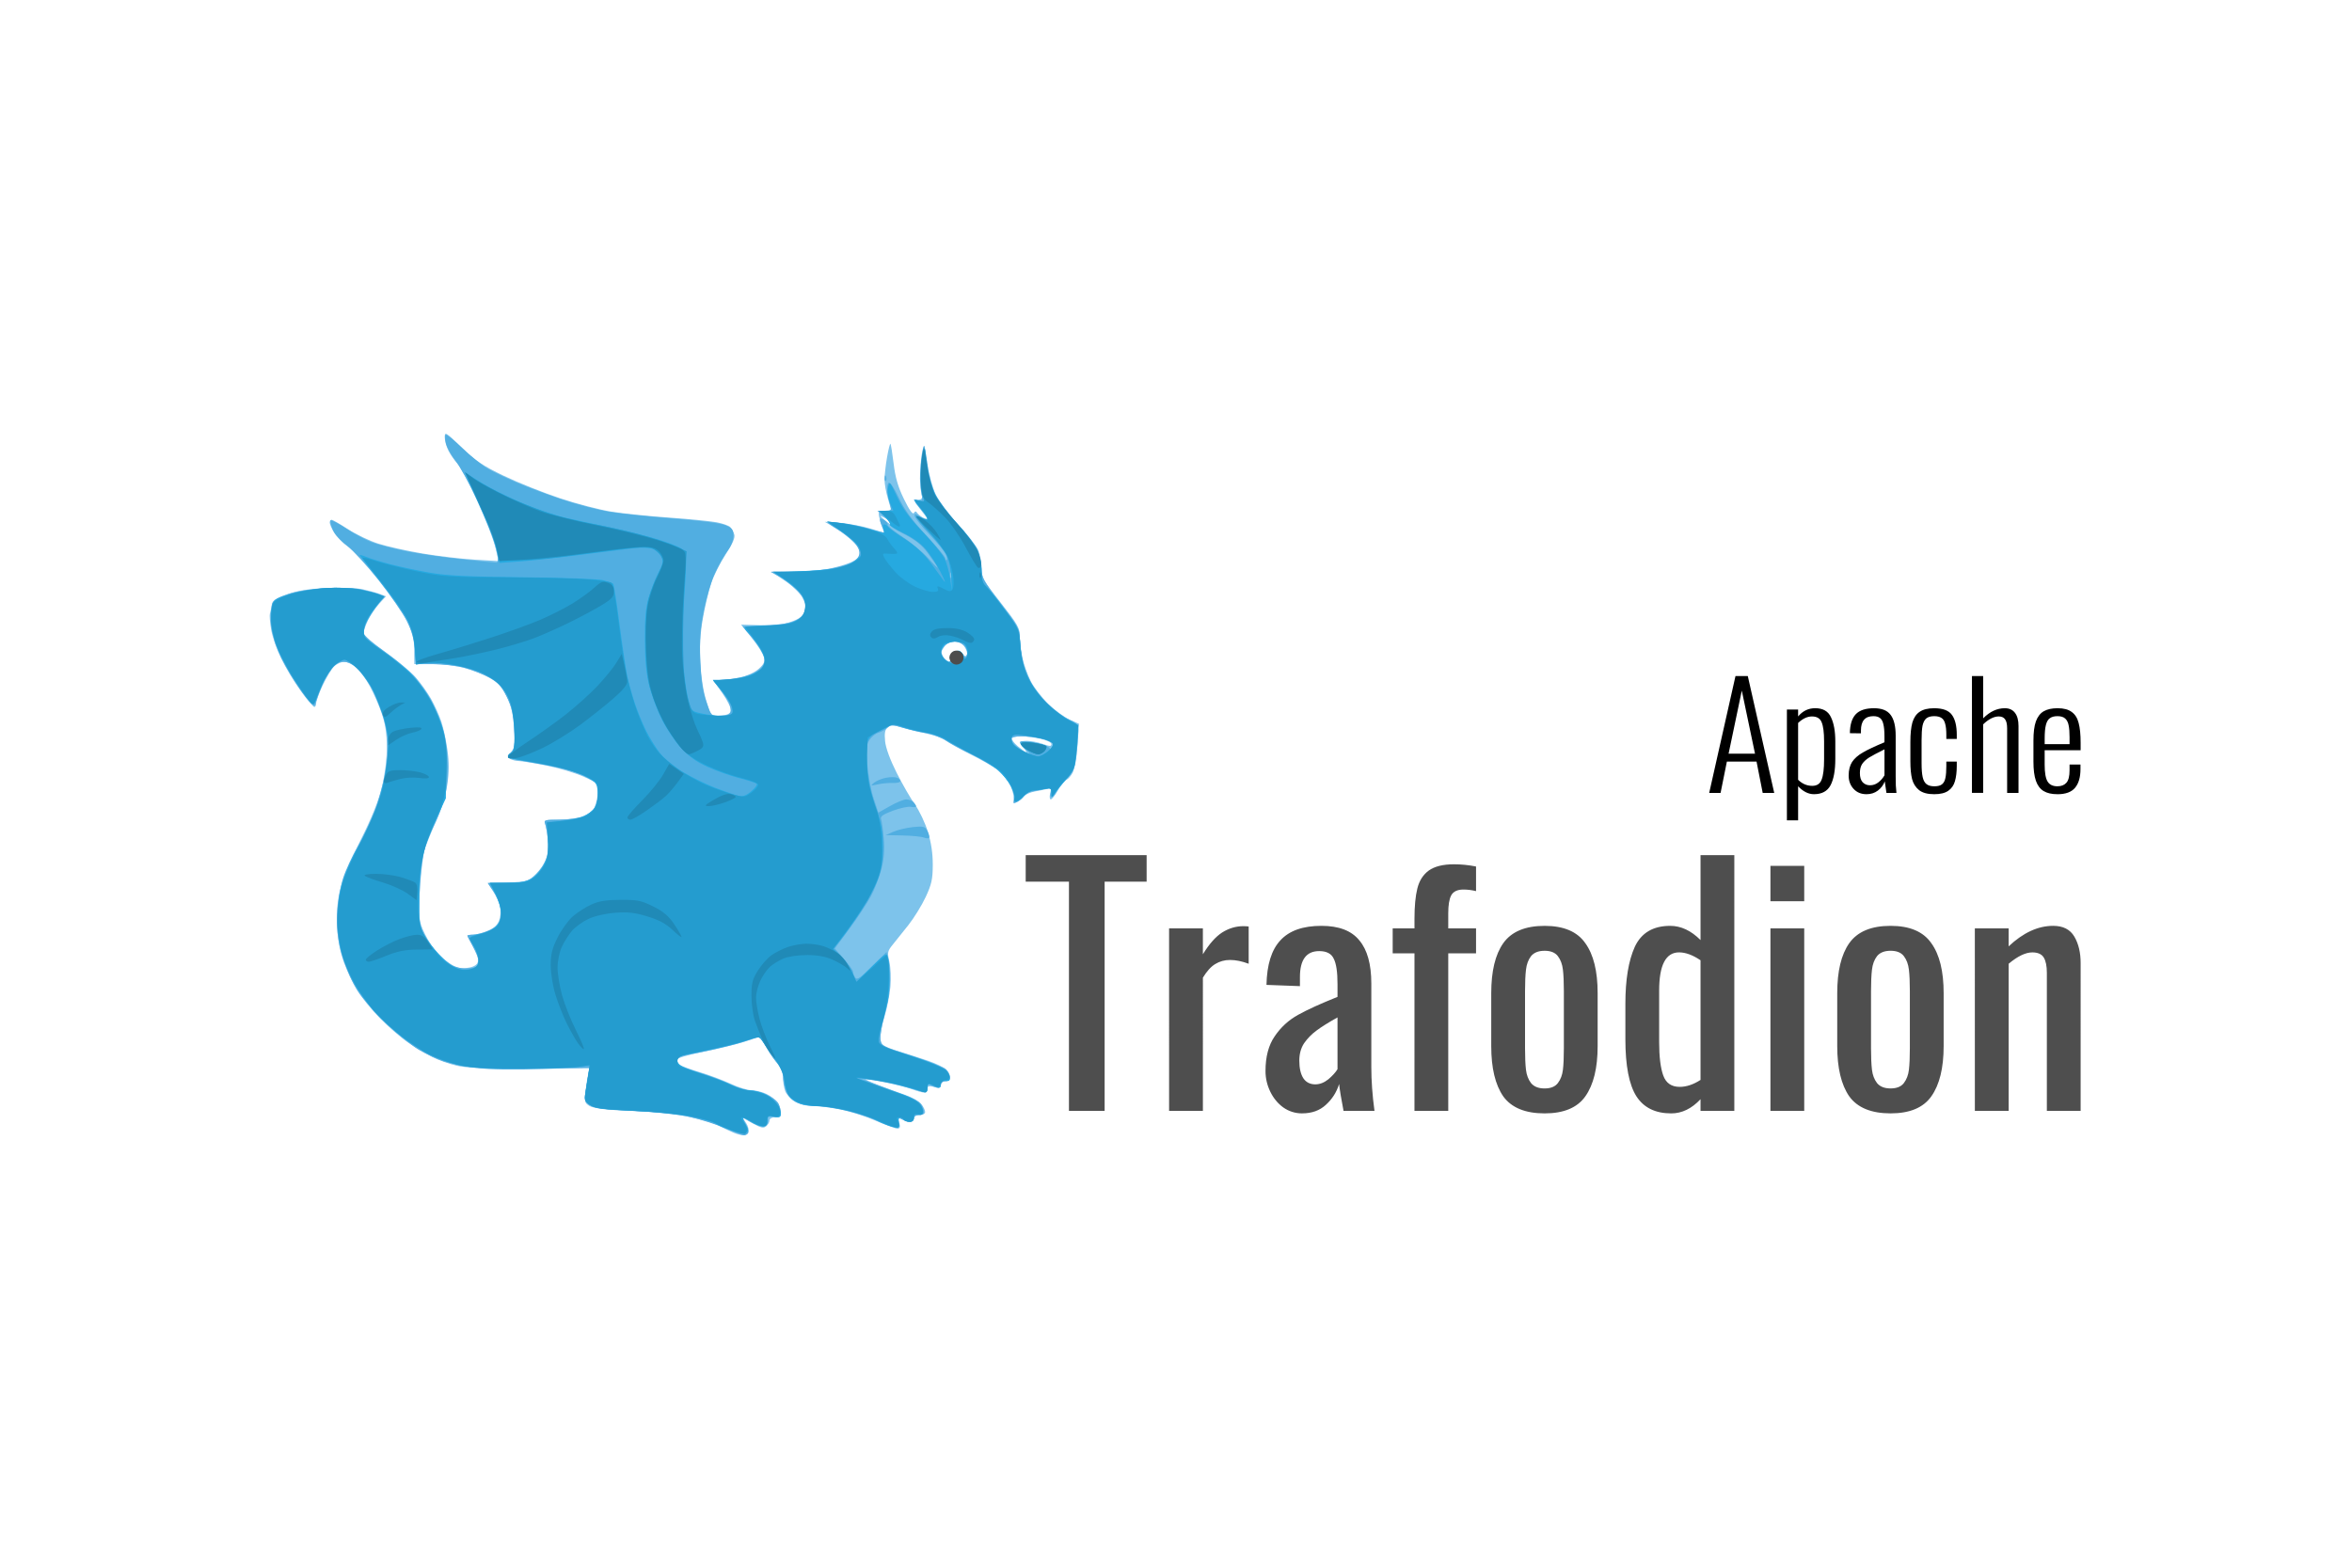 <svg xmlns="http://www.w3.org/2000/svg" height="800" width="1200" viewBox="-19.844 -12.811 171.979 76.868"><g transform="translate(110.803 -23.921) scale(.211)"><path d="M-361.674 356.604c-.766-.029-2.272-.433-3.346-.898-1.075-.465-3.537-1.624-5.471-2.576-1.935-.952-6.859-2.356-10.942-3.12-4.084-.764-12.877-1.624-19.54-1.91-8.411-.361-12.674-.865-13.945-1.648-1.644-1.013-1.784-1.526-1.371-5.036.253-2.149.669-4.828.925-5.953l.466-2.045-20.588.091c-14.889.066-21.886-.205-25.277-.978-2.579-.588-6.448-1.955-8.597-3.039-2.149-1.084-5.919-3.334-8.376-5.001-2.458-1.666-6.854-5.457-9.77-8.424-2.916-2.967-6.489-7.361-7.941-9.765-1.452-2.404-3.502-6.741-4.555-9.639-1.211-3.331-2.065-7.713-2.323-11.913-.277-4.516-.01-8.521.834-12.505.849-4.011 3.093-9.564 7.105-17.586 4.051-8.1 6.388-13.898 7.561-18.758 1.06-4.391 1.696-9.53 1.694-13.678-.002-4.685-.489-8.088-1.653-11.545-.908-2.696-2.781-7.023-4.162-9.615-1.382-2.592-3.535-5.574-4.786-6.627-1.251-1.053-3.127-1.914-4.168-1.914s-2.626.732-3.52 1.626c-.894.894-2.653 3.796-3.907 6.448-1.255 2.652-2.281 5.438-2.282 6.19-0.0.752-.293 1.368-.651 1.368s-2.496-2.55-4.75-5.667c-2.255-3.116-5.318-8.197-6.808-11.29-1.49-3.093-3.029-7.591-3.42-9.995-.391-2.404-.581-4.798-.422-5.318.159-.521.493-1.881.742-3.023.373-1.713 1.308-2.378 5.341-3.8 3.444-1.214 7.447-1.841 13.548-2.12 4.846-.222 10.367-.031 12.534.434 2.131.457 4.82 1.19 5.975 1.63l2.101.799-2.348 2.567c-1.291 1.412-3.041 3.997-3.888 5.745-.847 1.748-1.54 3.733-1.54 4.413s3.369 3.623 7.486 6.542c4.117 2.919 8.873 6.882 10.567 8.807 1.695 1.925 4.094 5.289 5.332 7.476 1.238 2.186 2.831 5.71 3.541 7.831.709 2.121 1.672 6.564 2.14 9.873.628 4.444.613 7.617-.059 12.139-.581 3.906-2.011 8.536-3.953 12.793-1.673 3.669-3.441 8.078-3.927 9.798-.486 1.72-1.189 7.476-1.562 12.793-.509 7.265-.429 10.492.323 12.991.55 1.829 2.135 4.973 3.52 6.987 1.386 2.014 3.971 4.714 5.746 5.999 2.521 1.826 3.899 2.286 6.3 2.105 1.855-.14 3.406-.762 3.911-1.568.644-1.028.396-2.199-1.075-5.08-1.052-2.059-2.037-4.008-2.19-4.331-.153-.322.623-.586 1.725-.586s3.385-.553 5.074-1.229c2.04-.816 3.389-1.998 4.02-3.522.534-1.288.729-3.399.445-4.816-.278-1.387-1.359-3.813-2.402-5.39l-1.897-2.868 6.952-.272c6.703-.262 7.051-.368 9.716-2.951 1.52-1.474 3.166-3.898 3.657-5.388.492-1.49.703-4.505.47-6.7-.233-2.195-.667-4.606-.963-5.359-.478-1.214.009-1.368 4.339-1.368 2.683 0 6.232-.406 7.887-.901 1.655-.496 3.594-1.548 4.308-2.337.714-.789 1.468-3.195 1.675-5.346l.376-3.911-4.984-2.312c-2.741-1.272-8.556-3.033-12.922-3.913-4.366-.88-8.763-1.606-9.77-1.613-1.007-.006-2.345-.337-2.973-.734-.977-.618-.933-.952.306-2.321 1.25-1.381 1.391-2.508 1.032-8.267-.315-5.055-.923-7.704-2.514-10.955-1.589-3.247-2.961-4.793-5.656-6.373-1.957-1.147-5.88-2.729-8.718-3.516-3.014-.836-7.766-1.433-11.429-1.435l-6.27-.004-.033-4.963c-.026-3.985-.527-5.949-2.539-9.961-1.379-2.749-5.814-9.144-9.857-14.212-4.043-5.068-8.803-10.266-10.579-11.552-1.775-1.286-3.918-3.471-4.762-4.855-.844-1.384-1.536-2.956-1.537-3.494-.002-.537.294-.977.657-.977.363 0 2.913 1.465 5.667 3.256 2.753 1.791 7.468 4.043 10.477 5.005 3.009.962 9.867 2.497 15.241 3.411 5.373.914 13.532 1.88 18.13 2.147l8.36.485-1.1-4.716c-.605-2.594-3.404-9.753-6.219-15.91-2.815-6.157-5.954-12.088-6.975-13.182-1.021-1.093-2.424-3.114-3.118-4.489-.694-1.376-1.262-3.458-1.262-4.626 0-1.998.346-1.79 5.791 3.49 4.775 4.63 7.346 6.362 14.655 9.872 4.875 2.341 13.612 5.84 19.415 7.774 5.803 1.935 13.893 4.041 17.977 4.681 4.084.64 13.052 1.56 19.93 2.045 6.878.485 14.258 1.212 16.4 1.615 2.142.404 4.302 1.168 4.801 1.697.499.529 1.121 1.682 1.383 2.56.331 1.11-.582 3.208-2.991 6.877-1.907 2.904-4.186 7.461-5.064 10.126-.878 2.666-2.172 8.188-2.876 12.272-.885 5.134-1.152 9.837-.866 15.241.25 4.723 1.076 9.92 2.088 13.134l1.674 5.319 3.27-.238c2.475-.18 3.338-.597 3.551-1.713.156-.823-1.149-3.502-2.951-6.057l-3.231-4.582h2.724c1.498 0 4.535-.389 6.75-.863 2.302-.494 5.022-1.753 6.352-2.942 1.875-1.675 2.226-2.48 1.809-4.143-.285-1.135-2.175-4.12-4.2-6.632l-3.682-4.568 6.679.198c4.786.142 7.784-.19 10.578-1.172 2.963-1.042 4.08-1.893 4.656-3.55.589-1.695.43-2.787-.714-4.912-.835-1.549-3.481-4.075-6.112-5.832l-4.641-3.099 6.928-.006c3.81-.003 9.212-.376 12.004-.829 2.792-.453 6.572-1.486 8.402-2.295 2.624-1.16 3.326-1.881 3.326-3.408 0-1.309-1.078-2.866-3.322-4.8-1.827-1.575-4.553-3.554-6.057-4.397l-2.736-1.534 5.471.428c3.009.235 7.646 1.092 10.303 1.904l4.832 1.476-.717-1.887c-.395-1.038-.875-2.757-1.068-3.82-.308-1.697-.07-1.933 1.942-1.933 1.261 0 2.289-.088 2.285-.195-.005-.107-.532-1.922-1.172-4.032-.64-2.11-1.164-5.071-1.164-6.579 0-1.508.391-4.989.869-7.734.478-2.745 1.008-4.852 1.179-4.682.17.17.666 3.267 1.102 6.881.583 4.835 1.534 8.095 3.601 12.334 1.783 3.659 3.026 5.412 3.402 4.801.421-.681.749-.71 1.126-.1.293.473 1.216 1.227 2.052 1.674.836.447 1.52.673 1.52.502 0-.171-1.09-1.678-2.422-3.349-2.335-2.93-2.362-3.047-.748-3.293 1.288-.196 1.558-.62 1.171-1.839-.277-.872-.503-3.634-.503-6.138 0-2.504.246-6.009.547-7.788.301-1.779.682-3.099.848-2.934.166.166.689 3.09 1.163 6.498.474 3.408 1.716 8.002 2.76 10.208 1.044 2.206 4.565 6.908 7.825 10.448 3.26 3.54 6.42 7.616 7.022 9.058.602 1.441 1.095 4.202 1.095 6.135 0 3.224.546 4.21 6.618 11.944 5.883 7.493 6.621 8.795 6.644 11.713.014 1.806.42 5.147.904 7.425.483 2.278 1.757 5.884 2.829 8.014s3.824 5.701 6.114 7.936c2.29 2.235 5.624 4.709 7.41 5.497l3.247 1.433-.554 7.435c-.305 4.089-1.031 8.36-1.613 9.49-.582 1.13-1.563 2.248-2.179 2.484-.616.236-1.925 1.862-2.908 3.612-.984 1.75-2.114 3.182-2.511 3.182s-.495-.907-.216-2.016c.421-1.678.272-1.952-.892-1.631-.769.212-2.682.601-4.251.865-1.569.264-3.299 1.017-3.844 1.674-.545.657-1.612 1.527-2.371 1.933-1.175.629-1.37.404-1.316-1.52.035-1.242-.725-3.536-1.69-5.097-.965-1.561-2.864-3.671-4.22-4.69-1.356-1.019-5.456-3.344-9.11-5.166-3.654-1.822-7.456-3.95-8.45-4.729-.993-.778-3.807-1.823-6.253-2.323-2.446-.499-6.288-1.446-8.54-2.103-3.439-1.004-4.296-1.028-5.359-.145-.951.789-1.177 1.976-.908 4.771.223 2.322 1.732 6.447 4.013 10.973 2.01 3.988 4.88 8.967 6.378 11.064 1.497 2.097 3.495 6.317 4.441 9.379 1.146 3.712 1.711 7.538 1.695 11.483-.02 4.966-.418 6.758-2.474 11.153-1.348 2.88-4.046 7.252-5.997 9.715-1.95 2.463-4.409 5.539-5.463 6.835-1.75 2.151-1.846 2.662-1.106 5.862.446 1.928.605 5.838.352 8.689-.253 2.851-1.185 7.532-2.071 10.403-.887 2.871-1.504 6.33-1.371 7.687.23 2.345.532 2.554 6.103 4.216 3.224.962 7.948 2.471 10.497 3.354 2.549.883 5.275 2.184 6.057 2.892.782.708 1.422 1.936 1.422 2.729 0 .921-.565 1.442-1.563 1.442-.903 0-1.563.521-1.563 1.234 0 .965-.512 1.122-2.345.72-1.833-.403-2.345-.245-2.345.72 0 .679-.52 1.234-1.157 1.234-.636 0-2.483-.506-4.103-1.124-1.621-.618-5.71-1.673-9.088-2.345-3.377-.671-6.543-1.202-7.034-1.18-.491.022 1.393.919 4.187 1.993 2.794 1.074 7.014 2.62 9.378 3.436 2.364.816 4.913 2.244 5.666 3.174.753.93 1.369 2.179 1.369 2.776 0 .637-.807 1.086-1.954 1.086-1.216 0-1.954.443-1.954 1.172 0 .645-.551 1.172-1.224 1.172-.673 0-1.915-.37-2.761-.823-1.383-.74-1.487-.623-1.036 1.172.377 1.5.198 1.995-.719 1.995-.671 0-3.962-1.202-7.314-2.671-3.352-1.469-8.806-3.228-12.12-3.908-3.313-.68-7.71-1.238-9.77-1.24-2.363-.002-4.69-.579-6.305-1.563-1.408-.858-2.903-2.463-3.322-3.565-.419-1.103-.762-3.164-.762-4.582 0-1.707-.818-3.603-2.423-5.616-1.332-1.671-3.081-4.323-3.885-5.894l-1.463-2.855-5.689 1.803c-3.129.992-9.646 2.589-14.482 3.551-5.523 1.098-8.793 2.108-8.793 2.715 0 .532.44 1.313.977 1.736.537.423 3.615 1.557 6.839 2.52 3.224.963 8.045 2.77 10.714 4.016 2.669 1.246 5.957 2.266 7.307 2.266 1.35 0 3.663.573 5.14 1.274 1.477.701 3.201 2.01 3.831 2.909.63.899 1.145 2.436 1.145 3.415 0 1.378-.442 1.78-1.954 1.78-1.139 0-1.954.449-1.954 1.077 0 .592-.518 1.507-1.152 2.032-.93.771-1.828.578-4.661-1.006l-3.51-1.962 1.23 1.877c.676 1.032 1.026 2.407.778 3.055-.249.648-1.079 1.155-1.845 1.125zm98.05-132.817c.249 0-.13-.643-.842-1.429-.712-.786-1.294-1.665-1.294-1.954 0-.288 1.143-.509 2.54-.49 1.397.019 3.859.505 5.471 1.08 2.389.852 2.931.858 2.931.03 0-.587-1.665-1.373-3.946-1.862-2.171-.466-5.139-.846-6.597-.846-1.458 0-2.849.32-3.09.71-.241.391.644 1.622 1.968 2.736 1.324 1.114 2.61 2.025 2.859 2.025zm-26.442-31.263c.326 0 .565-.78.53-1.734-.04-1.118.475-1.842 1.449-2.039.831-.168 1.941.282 2.465.999.64.876 1.129 1.021 1.487.441.293-.474-.033-1.726-.725-2.782-.86-1.313-1.979-1.92-3.54-1.92-1.473 0-2.714.616-3.499 1.737-.669.955-1.217 1.985-1.217 2.289 0 .303.553 1.105 1.228 1.78.675.675 1.495 1.228 1.821 1.228zm-20.502-47.677c.193 0 .134-.35-.13-.777-.264-.427-1.252-1.151-2.196-1.607-1.625-.786-1.618-.745.13.777 1.015.884 2.003 1.607 2.196 1.607z" fill="#7dc3eb"/><path d="M-361.354 356.636c-.512-.012-3.393-1.103-6.402-2.424-3.009-1.322-8.636-3.105-12.505-3.964-4.417-.98-11.7-1.75-19.574-2.07-10.305-.418-12.933-.767-14.747-1.956-1.937-1.269-2.153-1.796-1.766-4.299.243-1.569.686-4.195.985-5.837l.543-2.985-15.938.54c-10.589.359-18.404.235-23.285-.367-4.041-.499-9.185-1.528-11.432-2.286-2.247-.758-6.151-2.591-8.675-4.073-2.525-1.482-8.119-6.211-12.431-10.51-6.136-6.117-8.476-9.09-10.763-13.678-1.607-3.224-3.477-8.5-4.156-11.724-.831-3.946-1.095-7.905-.809-12.114.233-3.439 1.137-8.539 2.009-11.333s3.189-7.77 5.149-11.058c1.961-3.288 4.585-8.771 5.831-12.185 1.246-3.414 2.817-9.116 3.492-12.671.674-3.555 1.226-8.097 1.226-10.093 0-1.996-.702-6.082-1.559-9.082-.858-2.999-2.479-7.332-3.602-9.629-1.124-2.296-3.357-5.557-4.963-7.245-2.191-2.304-3.534-3.07-5.381-3.07-1.98 0-2.912.622-4.766 3.183-1.268 1.75-2.9 5.004-3.626 7.23-.726 2.226-1.478 4.324-1.671 4.662-.193.338-1.507-.846-2.921-2.632-1.413-1.786-3.965-5.58-5.671-8.431-1.706-2.851-3.876-7.256-4.822-9.79-.946-2.533-1.743-6.452-1.77-8.707-.027-2.256.184-4.836.469-5.733.372-1.173 1.989-2.101 5.746-3.3 3.229-1.03 8.236-1.821 13.094-2.067 4.326-.219 9.615-.023 11.753.435 2.138.459 4.869 1.207 6.07 1.663l2.183.83-2.3 2.927c-1.265 1.61-2.876 4.052-3.579 5.428-.704 1.376-1.279 3.214-1.279 4.086 0 1.101 1.968 2.954 6.448 6.073 3.546 2.469 8.218 6.283 10.382 8.476 2.163 2.193 5.211 6.424 6.772 9.402 1.561 2.978 3.453 7.701 4.204 10.495.81 3.014 1.373 7.941 1.385 12.115.013 4.517-.476 8.698-1.366 11.683-.762 2.557-2.416 6.689-3.675 9.184-1.259 2.494-2.796 6.733-3.417 9.42-.62 2.687-1.226 9.281-1.347 14.655-.2 8.908-.062 10.066 1.563 13.127.981 1.846 3.06 4.771 4.621 6.499 1.561 1.728 3.814 3.647 5.008 4.263 1.193.617 3.213 1.122 4.489 1.122 1.276 0 2.876-.213 3.556-.474.68-.261 1.232-1.228 1.227-2.149-.005-.921-.884-3.206-1.954-5.076-1.069-1.871-1.944-3.542-1.944-3.713 0-.171.967-.319 2.149-.328 1.182-.009 3.632-.69 5.444-1.513 2.255-1.024 3.453-2.129 3.799-3.505.277-1.105.281-3.203.007-4.662-.274-1.458-1.357-3.918-2.407-5.466l-1.91-2.814h6.332c5.007 0 6.872-.333 8.909-1.593 1.455-.899 3.321-3.131 4.286-5.124 1.349-2.787 1.631-4.469 1.337-7.982-.205-2.448-.635-5.066-.956-5.818-.524-1.229-.018-1.368 4.997-1.368 3.069 0 6.754-.49 8.188-1.09 1.435-.599 3.182-1.909 3.883-2.909.701-1.001 1.275-3.309 1.275-5.13 0-3.071-.24-3.45-3.322-5.239-1.827-1.061-5.432-2.468-8.011-3.127-2.579-.659-7.992-1.731-12.029-2.383-4.037-.651-7.522-1.367-7.746-1.591-.223-.223.228-1.107 1.003-1.963 1.205-1.331 1.348-2.523.992-8.237-.326-5.231-.902-7.651-2.651-11.149-1.83-3.659-2.951-4.852-6.193-6.59-2.177-1.167-6.032-2.662-8.566-3.322-2.534-.66-7.299-1.2-10.589-1.2h-5.981l-.411-5.122c-.284-3.537-1.158-6.621-2.824-9.965-1.327-2.664-5.722-9.032-9.767-14.152-4.045-5.12-9.005-10.507-11.023-11.972-2.121-1.539-4.157-3.83-4.825-5.43-.636-1.522-.97-2.954-.743-3.181.227-.227 2.682 1.065 5.455 2.872 2.773 1.807 6.74 3.928 8.816 4.714 2.076.786 7.291 2.154 11.59 3.041 4.299.887 12.994 2.155 19.322 2.818 6.328.663 11.859 1.206 12.29 1.206.451 0 .603-1.079.358-2.54-.235-1.397-1.153-4.65-2.04-7.23-.887-2.579-3.435-8.558-5.661-13.287-2.226-4.729-5.313-10.254-6.86-12.28-1.547-2.025-3.052-4.776-3.346-6.113-.294-1.337-.325-2.64-.07-2.895.255-.255 2.839 1.82 5.741 4.611 2.902 2.791 6.859 5.994 8.794 7.116 1.934 1.122 6.507 3.319 10.161 4.881 3.654 1.562 10.696 4.197 15.65 5.855 4.953 1.658 12.164 3.551 16.023 4.208 3.859.657 13.939 1.722 22.4 2.367 9.29.708 16.488 1.634 18.172 2.338 2.374.992 2.788 1.537 2.788 3.671 0 1.484-.815 3.575-1.997 5.125-1.098 1.44-3.042 4.852-4.319 7.581-1.277 2.73-3.046 8.619-3.931 13.087-1.282 6.474-1.53 10.029-1.226 17.503.28 6.861.841 10.691 2.092 14.264 1.706 4.876 1.714 4.885 4.788 4.885 2.072 0 3.233-.4 3.548-1.222.258-.672.049-2.144-.465-3.272-.514-1.127-1.956-3.341-3.207-4.919l-2.273-2.869 5.379-.451c3.088-.259 6.735-1.143 8.562-2.075 1.962-1.001 3.364-2.342 3.653-3.496.258-1.029.046-2.696-.472-3.703-.518-1.007-2.289-3.457-3.936-5.443l-2.994-3.612 7.973-.362c5.228-.237 8.815-.8 10.418-1.635 1.345-.7 2.664-1.843 2.931-2.539.267-.696.485-2.116.485-3.155 0-1.159-1.194-3.084-3.088-4.978-1.698-1.698-4.424-3.793-6.057-4.655l-2.969-1.567 7.034-.05c3.869-.027 9.49-.405 12.492-.839 3.002-.434 6.695-1.394 8.207-2.134 1.782-.872 2.841-1.993 3.01-3.188.17-1.203-.509-2.653-1.954-4.173-1.218-1.282-3.709-3.212-5.536-4.289-1.827-1.077-3.322-2.146-3.322-2.376 0-.23 2.149-.174 4.776.123 2.627.297 6.92 1.208 9.541 2.023 2.621.816 4.896 1.351 5.057 1.191.161-.161-.088-1.003-.553-1.871-.465-.868-.845-1.956-.845-2.418 0-.562.5-.527 1.513.105.832.52 1.341 1.222 1.133 1.56-.209.338 2.071 2.201 5.067 4.139 2.996 1.938 7.103 5.372 9.127 7.63 2.023 2.259 3.405 3.579 3.07 2.934-.335-.645-1.874-2.877-3.421-4.96-2.045-2.755-4.258-4.52-8.118-6.473-2.918-1.477-5.116-2.994-4.883-3.371.233-.377-.66-1.597-1.983-2.71l-2.407-2.025h2.496c2.222 0 2.439-.193 1.973-1.759-.287-.967-.72-3.032-.962-4.588-.255-1.644-.089-3.046.397-3.346.499-.308 1.911 1.78 3.501 5.174 1.932 4.125 4.522 7.681 9.414 12.925 3.712 3.979 6.749 7.643 6.749 8.142 0 .499.204.703.454.453.25-.25.016-1.276-.519-2.28-.535-1.004-3.095-4.038-5.689-6.742-2.593-2.704-4.794-5.452-4.89-6.107-.152-1.034.082-1.022 1.785.094 1.078.706 2.165 1.079 2.416.828.251-.251-.236-1.246-1.082-2.212-.846-.966-2.049-2.432-2.674-3.259-1.05-1.391-1.002-1.469.646-1.044 1.653.426 1.746.271 1.292-2.149-.269-1.434-.515-3.778-.546-5.208-.031-1.43.208-4.652.531-7.16.323-2.508.735-4.412.917-4.231.181.181.682 3.112 1.113 6.514.467 3.683 1.602 7.858 2.806 10.321 1.113 2.275 4.432 6.734 7.376 9.91 2.944 3.175 6.077 7.191 6.961 8.924.925 1.814 1.607 4.66 1.607 6.71 0 3.267.547 4.274 6.644 12.224 6.161 8.035 6.644 8.931 6.644 12.33 0 2.016.545 5.758 1.211 8.316.666 2.558 2.289 6.33 3.606 8.383 1.317 2.053 3.974 5.122 5.904 6.821 1.93 1.699 4.87 3.716 6.534 4.482 2.679 1.234 3.023 1.706 3.006 4.129-.011 1.505-.284 5.112-.607 8.016-.511 4.597-.949 5.659-3.385 8.207-1.539 1.61-3.203 3.718-3.699 4.685-.496.967-1.208 1.758-1.582 1.758-.374 0-.487-.743-.249-1.65.389-1.486.187-1.603-2.027-1.172-1.352.263-3.484.675-4.738.916-1.254.241-2.465.922-2.691 1.512-.227.591-1.169 1.478-2.093 1.973-1.504.805-1.628.733-1.178-.686.298-.94-.13-2.828-1.052-4.635-.856-1.677-2.801-4.143-4.323-5.479-1.522-1.337-5.5-3.743-8.839-5.347-3.339-1.604-7.574-3.868-9.41-5.03-1.836-1.162-5.002-2.351-7.034-2.641-2.032-.29-5.534-1.094-7.781-1.786-3.7-1.14-4.216-1.144-5.471-.042-.762.669-2.186 1.461-3.165 1.76-.979.298-2.348 1.411-3.043 2.472-1.03 1.571-1.17 3.155-.756 8.535.279 3.633 1.252 8.872 2.161 11.642l1.653 5.037 4.072-2.298c2.24-1.264 4.764-2.298 5.611-2.298.847 0 1.961.422 2.477.938.516.516.938 1.171.938 1.455 0 .284-.798.364-1.773.178-.975-.186-3.813.424-6.307 1.357-3.42 1.28-4.42 1.994-4.069 2.908.256.666.675 3.709.933 6.762.331 3.923.092 7.015-.813 10.543-.704 2.746-2.335 6.966-3.624 9.379-1.289 2.413-4.637 7.485-7.44 11.271l-5.097 6.884 3.153 3.582c1.734 1.97 3.158 3.972 3.165 4.449.006.477.346 1.395.755 2.039.605.953 1.689.236 5.803-3.839l5.06-5.011.618 2.276c.34 1.252.596 4.738.569 7.747-.028 3.177-.78 8.022-1.792 11.553-.959 3.345-1.633 7.176-1.5 8.514.239 2.391.419 2.489 10.763 5.864 5.786 1.888 11.149 4.002 11.919 4.699.77.697 1.399 1.915 1.399 2.709 0 .921-.565 1.442-1.563 1.442-.868 0-1.563.521-1.563 1.172 0 .645-.375 1.172-.833 1.172-.458 0-1.513-.364-2.345-.809-1.277-.683-1.512-.548-1.512.873 0 1.375-.321 1.588-1.759 1.17-.967-.282-4.327-1.192-7.466-2.024-3.139-.831-7.536-1.72-9.77-1.974l-4.062-.462 5.471 2.077c3.009 1.142 7.572 2.835 10.14 3.762 3.162 1.141 4.976 2.302 5.619 3.596.522 1.051.775 2.194.561 2.54-.214.346-1.072.63-1.906.63-.834 0-1.517.528-1.517 1.172 0 .645-.551 1.172-1.224 1.172-.673 0-1.902-.363-2.731-.806-1.299-.695-1.481-.56-1.316.977.158 1.478-.144 1.747-1.763 1.572-1.075-.117-3.712-1.081-5.862-2.144-2.149-1.062-6.897-2.635-10.551-3.495-3.654-.86-8.325-1.566-10.381-1.569-2.056-.003-4.97-.52-6.476-1.15-1.861-.778-3.105-2.021-3.883-3.883-.629-1.506-1.144-3.926-1.144-5.378 0-1.702-.59-3.169-1.659-4.128-.912-.819-2.716-3.356-4.008-5.638-1.771-3.127-2.662-4.018-3.617-3.619-.697.291-2.85 1.03-4.785 1.64-1.934.611-6.507 1.762-10.161 2.559-3.654.797-7.962 1.678-9.574 1.958-2.136.371-2.931.898-2.931 1.942 0 .844.883 1.769 2.149 2.25 1.182.449 4.611 1.596 7.62 2.548 3.009.952 7.13 2.562 9.158 3.576 2.028 1.015 4.841 1.853 6.253 1.863 1.411.009 4.032.683 5.825 1.497 1.792.814 3.639 2.19 4.103 3.058.465.868.845 2.345.845 3.281 0 1.442-.354 1.651-2.311 1.364-1.96-.288-2.286-.094-2.149 1.276.114 1.145-.355 1.69-1.61 1.87-.974.14-3.031-.525-4.572-1.477l-2.801-1.731 1.282 2.48c.705 1.364 1.071 2.821.813 3.238-.258.417-.888.749-1.4.738zm98.939-132.067c.358 0-.336-.849-1.542-1.887-1.206-1.038-1.938-2.143-1.625-2.456.312-.313 2.579-.165 5.037.329 2.458.494 4.709 1.285 5.001 1.758.38.614.697.593 1.109-.072.317-.513.228-1.282-.198-1.707-.426-.426-2.136-1.09-3.801-1.476-1.665-.386-4.697-.711-6.739-.721-2.042-.01-3.713.266-3.713.614 0 .348.44 1.175.977 1.84.537.664 1.847 1.786 2.909 2.494 1.063.708 2.226 1.287 2.584 1.287zm-28.114-32.045c.588 0 1.028-.768.994-1.734-.04-1.118.475-1.842 1.45-2.039.831-.168 1.965.315 2.519 1.073.937 1.281 1.043 1.285 1.514.056.298-.777-.065-1.954-.881-2.856-.764-.844-2.334-1.534-3.491-1.534-1.156 0-2.74.705-3.52 1.566-1.171 1.294-1.263 1.905-.529 3.517.489 1.073 1.364 1.951 1.945 1.951zm1.013-29.13c.26-.26.287-.934.062-1.498-.249-.624-.435-.438-.472.472-.034.824.151 1.286.41 1.026zm-7.651 90.032c-.135.348-.95.354-1.809.012-.86-.342-4.201-.675-7.425-.741l-5.862-.119 2.718-1.183c1.495-.651 4.536-1.371 6.757-1.6 3.58-.369 4.143-.223 4.953 1.291.503.939.803 1.992.668 2.341zm-17.832-18.439c-2.55.557-2.634.516-1.232-.602.827-.66 2.671-1.418 4.097-1.686 1.427-.268 3.124-.283 3.772-.035.648.249 1.178.79 1.178 1.203 0 .413-1.143.699-2.54.636-1.397-.063-3.771.154-5.276.483zm2.817-105.202c-.26.26-.445-.202-.411-1.026.037-.91.223-1.096.472-.472.226.564.198 1.238-.062 1.498z" fill="#51aee1"/><path d="M-360.508 355.652c-.682.534-2.343.303-5.293-.738-2.364-.834-4.744-1.886-5.287-2.337-.544-.451-4.061-1.489-7.816-2.307-4.041-.88-12.303-1.74-20.245-2.107-10.744-.497-13.835-.894-15.514-1.994-1.828-1.198-2.038-1.74-1.636-4.236.253-1.574.689-4.386.968-6.248l.508-3.386-3.821.586c-2.102.323-11.207.59-20.235.594-12.694.006-17.609-.287-21.689-1.292-2.902-.715-7.3-2.322-9.775-3.572-2.475-1.249-6.683-3.913-9.352-5.919-2.669-2.006-6.935-5.921-9.482-8.7-2.546-2.779-5.868-7.418-7.382-10.31-1.514-2.892-3.375-7.369-4.135-9.948-.931-3.159-1.371-7.239-1.351-12.505.025-6.27.426-8.976 2.026-13.678 1.097-3.224 3.438-8.324 5.202-11.333 1.764-3.009 4.22-8.109 5.456-11.333 1.237-3.224 2.814-8.625 3.504-12.003.69-3.377 1.255-8.352 1.255-11.055 0-2.767-.717-7.256-1.639-10.272-.902-2.947-2.713-7.387-4.024-9.867-1.312-2.48-3.74-5.733-5.397-7.23-1.657-1.497-3.512-2.721-4.122-2.721-.611 0-2.138.865-3.393 1.921-1.256 1.057-3.171 3.958-4.256 6.448-1.085 2.49-2.192 5.165-2.461 5.944-.268.779-.848 1.195-1.287.923-.44-.272-2.598-3.159-4.796-6.416-2.198-3.257-5.038-8.219-6.311-11.027-1.273-2.808-2.505-6.943-2.736-9.188-.232-2.246-.194-5.296.084-6.778.48-2.557.797-2.785 6.159-4.442 3.109-.961 8.719-1.94 12.465-2.178 4.036-.256 8.779-.045 11.637.518 2.654.522 5.656 1.265 6.672 1.651l1.847.702-3.126 4.122c-1.719 2.267-3.338 5.242-3.597 6.611-.259 1.369-.232 2.876.059 3.348.292.472 3.231 2.75 6.531 5.063 3.3 2.313 7.367 5.532 9.037 7.154 1.67 1.622 4.372 5.015 6.004 7.54 1.632 2.525 3.78 6.944 4.774 9.82 1.541 4.459 1.807 6.784 1.807 15.78V239.81l-3.288 7.034c-1.809 3.869-3.859 9.264-4.557 11.988-.789 3.08-1.319 8.697-1.401 14.85-.112 8.342.102 10.367 1.358 12.899.82 1.651 3.225 4.9 5.344 7.219 2.444 2.674 4.9 4.528 6.716 5.069 2.02.602 3.495.611 5.012.03 1.632-.625 2.149-1.344 2.146-2.991-.002-1.193-.713-3.333-1.58-4.756-.868-1.423-1.401-2.872-1.187-3.219.215-.348 1.829-.862 3.587-1.143 1.812-.29 4.02-1.335 5.098-2.412 1.305-1.305 1.901-2.777 1.901-4.698 0-1.538-.885-4.544-1.967-6.679l-1.967-3.882 6.07-.003c4.647-.002 6.659-.362 8.579-1.532 1.38-.841 3.268-3.018 4.196-4.838 1.405-2.755 1.627-4.248 1.327-8.924l-.36-5.615 5.059-.518c2.783-.285 6.217-1.002 7.632-1.593 1.415-.591 3.149-1.955 3.854-3.03.824-1.257 1.194-3.164 1.038-5.341-.228-3.164-.493-3.52-4.062-5.445-2.1-1.133-6.497-2.623-9.77-3.313-3.273-.69-8.501-1.661-11.618-2.159-3.117-.497-5.667-1.216-5.667-1.596 0-.38.528-.894 1.172-1.141.902-.346 1.172-1.841 1.172-6.477 0-3.315-.564-7.928-1.254-10.251-.812-2.735-2.258-5.222-4.103-7.056-1.605-1.595-4.838-3.573-7.402-4.527-2.505-.932-7.007-2.042-10.005-2.467-2.998-.425-6.791-.559-8.427-.297l-2.975.476-.395-5.523c-.269-3.764-1.047-6.839-2.442-9.656-1.126-2.273-5.247-8.178-9.158-13.122-3.911-4.944-7.271-9.239-7.468-9.547-.196-.307.812-.07 2.241.527 1.429.597 5.398 1.8 8.822 2.674 3.423.874 9.561 2.165 13.64 2.869 5.541.956 13.642 1.337 32.045 1.507 13.576.125 25.972.588 27.622 1.03 1.646.442 3.186.996 3.422 1.232.236.236 1.244 6.692 2.239 14.347.995 7.655 2.192 15.67 2.66 17.811.468 2.141 1.592 6.179 2.498 8.973.906 2.794 2.695 7.191 3.974 9.77 1.28 2.579 3.537 6.181 5.017 8.004 1.48 1.823 5.12 4.758 8.089 6.521 2.969 1.764 7.96 4.185 11.091 5.38 3.131 1.195 6.633 2.393 7.783 2.662 1.578.37 2.69-.016 4.541-1.573 1.348-1.135 2.167-2.31 1.818-2.612-.348-.302-3.095-1.179-6.104-1.95-3.009-.771-7.933-2.522-10.942-3.892-3.955-1.801-6.52-3.658-9.258-6.705-2.083-2.318-5.009-6.642-6.503-9.608-1.494-2.966-3.423-8.079-4.287-11.361-1.158-4.399-1.59-8.639-1.643-16.129-.054-7.587.276-11.34 1.304-14.817.757-2.561 2.257-6.394 3.333-8.519 1.599-3.155 1.803-4.202 1.113-5.715-.464-1.019-1.795-2.215-2.958-2.656-1.175-.447-4.042-.584-6.458-.309-2.389.272-10.675 1.312-18.413 2.31-7.738.998-17.269 2.046-21.18 2.328l-7.112.513-.856-4.261c-.471-2.344-2.667-8.257-4.88-13.141-2.213-4.884-4.514-9.999-5.112-11.367l-1.088-2.487 5.588 3.445c3.074 1.895 9.429 5.066 14.123 7.048 4.694 1.981 11.407 4.262 14.917 5.068 3.51.806 10.778 2.393 16.152 3.526 5.373 1.133 12.584 2.937 16.023 4.01 3.439 1.072 7.044 2.453 8.011 3.069 1.455.927 1.759 1.824 1.764 5.205.003 2.247-.4 9.379-.894 15.85-.671 8.782-.675 13.883-.018 20.121.485 4.596 1.275 9.92 1.756 11.831.842 3.344 1.02 3.506 4.74 4.304 2.126.456 5.266.829 6.978.829 1.97 0 3.269-.408 3.539-1.111.235-.611.001-1.93-.519-2.931-.52-1.001-2.153-3.314-3.63-5.141l-2.685-3.322h3.836c2.11 0 5.508-.503 7.551-1.118 2.043-.615 4.386-1.725 5.205-2.466.819-.741 1.489-2.104 1.489-3.028 0-.924-.995-3.243-2.211-5.154-1.216-1.911-2.799-3.958-3.517-4.548-.718-.59-1.306-1.381-1.306-1.758 0-.377 2.937-.686 6.527-.686 3.59 0 7.722-.401 9.184-.892 1.461-.491 3.272-1.425 4.025-2.075.773-.668 1.368-2.274 1.368-3.692 0-1.38-.742-3.452-1.649-4.605-.907-1.153-3.383-3.264-5.503-4.692l-3.854-2.595 10.388-.425c5.713-.234 11.706-.824 13.318-1.312 1.611-.488 3.854-1.682 4.983-2.653 1.994-1.715 2.017-1.836.803-4.184-.688-1.33-3.458-3.906-6.156-5.726l-4.905-3.308 4.299.536c2.364.295 6.31 1.052 8.768 1.682 2.458.63 5.048 1.368 5.757 1.64 1.032.396 1.182.16.754-1.187-.305-.962-.196-1.681.255-1.681.433 0 1.022.378 1.307.839.285.462 2.942 2.393 5.904 4.291 3.555 2.279 6.516 4.992 8.711 7.983 1.829 2.492 3.956 5.397 4.726 6.456.77 1.059.29-.258-1.067-2.925-1.357-2.667-3.704-6.295-5.216-8.061-1.675-1.957-4.714-4.14-7.776-5.587-2.765-1.306-4.823-2.578-4.575-2.827.249-.248-.498-1.443-1.659-2.655l-2.111-2.204h4.902l-1.177-2.817c-.734-1.755-.979-3.719-.65-5.213.513-2.336.591-2.257 3.093 3.145 1.855 4.005 4.293 7.346 8.792 12.052 3.424 3.581 6.856 7.742 7.625 9.246.77 1.505 1.674 4.67 2.01 7.034l.611 4.299-.196-4.689c-.108-2.579-.791-5.927-1.518-7.439-.727-1.512-3.43-5.086-6.008-7.942-2.578-2.856-4.686-5.412-4.686-5.68 0-.268.68-.123 1.512.322s1.91.809 2.397.809c.487 0-.429-1.605-2.037-3.566-2.909-3.55-2.913-3.563-.82-3.038 2.013.505 2.068.438 1.306-1.565-.438-1.151-.754-4.444-.703-7.318.051-2.874.361-6.28.689-7.57.328-1.29.645-1.817.705-1.172.059.645.453 3.559.875 6.476.422 2.917 1.663 7.071 2.758 9.232 1.095 2.161 4.487 6.621 7.538 9.912 3.051 3.291 6.192 7.402 6.979 9.135.788 1.734 1.44 4.944 1.449 7.135.013 3.005.41 4.337 1.616 5.429.879.796 3.822 4.455 6.54 8.132 4.861 6.577 4.948 6.784 5.375 12.735.291 4.056 1.08 7.461 2.394 10.331 1.078 2.355 3.655 6.096 5.727 8.315 2.072 2.218 5.598 5.068 7.836 6.333l4.069 2.3-.387 5.221c-.213 2.871-.532 6.394-.709 7.827-.198 1.603-1.464 3.879-3.291 5.913-1.633 1.819-3.388 3.987-3.9 4.819-.885 1.437-.933 1.42-.977-.344-.041-1.656-.309-1.804-2.488-1.368-1.343.269-3.104.488-3.913.488-.809 0-2.235.879-3.17 1.954-.934 1.075-2.152 1.954-2.706 1.954-.554 0-.818-.493-.586-1.097.231-.603-.286-2.483-1.151-4.177-.864-1.694-2.841-4.196-4.394-5.558-1.552-1.363-5.674-3.912-9.159-5.664-3.485-1.752-7.6-4.016-9.143-5.031-1.63-1.072-5.059-2.201-8.18-2.695-2.956-.467-6.321-1.34-7.479-1.938-1.788-.924-2.392-.927-4.005-.016-1.045.59-3.03 1.598-4.412 2.24-1.58.734-2.708 1.948-3.04 3.271-.29 1.157-.32 5.137-.066 8.844.317 4.629 1.238 8.943 2.941 13.769 2.039 5.78 2.479 8.209 2.48 13.678.001 5.002-.437 7.812-1.766 11.339-.972 2.579-3.604 7.503-5.85 10.942-2.246 3.439-5.319 7.791-6.83 9.672l-2.747 3.419 2.938 2.938c1.616 1.616 3.371 4.249 3.9 5.851l.961 2.912 5.3-5.259c4.886-4.849 5.342-5.126 5.842-3.552.298.939.542 4.132.542 7.096 0 2.964-.239 6.546-.531 7.96-.292 1.414-1.232 4.928-2.088 7.809-.856 2.881-1.345 5.904-1.087 6.717.33 1.04 2.15 1.956 6.122 3.084 3.109.883 8.114 2.519 11.123 3.636 3.009 1.117 5.911 2.627 6.448 3.355.537.729.977 1.826.977 2.439 0 .729-.54.973-1.563.705-1.181-.309-1.563-.024-1.563 1.165 0 1.089-.361 1.427-1.172 1.099l-2.345-.949c-.833-.337-1.172.029-1.172 1.264 0 1.449-.293 1.644-1.759 1.173-.967-.311-4.143-1.218-7.056-2.015-2.914-.798-7.662-1.774-10.551-2.168-2.889-.395-5.354-.63-5.478-.522-.123.108 2.69 1.159 6.253 2.336 3.562 1.177 8.116 2.717 10.12 3.423 2.003.706 4.378 1.953 5.276 2.772.898.819 1.633 2.179 1.633 3.022 0 1.148-.392 1.431-1.563 1.124-1.159-.303-1.563-.024-1.563 1.081 0 .954-.546 1.49-1.517 1.49-.834 0-1.734-.352-2-.782-.266-.43-.855-.781-1.31-.781-.455 0-.643.703-.418 1.562.225.859.127 1.736-.217 1.949-.344.212-1.981-.15-3.639-.805-1.658-.655-3.94-1.704-5.071-2.329-1.131-.626-5-1.843-8.597-2.706-3.597-.862-7.991-1.57-9.764-1.573-1.773-.003-4.318-.224-5.655-.492-1.337-.268-3.258-1.253-4.269-2.189-1.278-1.184-1.982-2.922-2.312-5.704-.358-3.023-1.297-5.138-3.84-8.651-1.851-2.557-3.718-5.238-4.147-5.958-.725-1.214-1.103-1.197-5.239.234-2.452.848-8.079 2.273-12.505 3.167-4.426.894-8.862 1.81-9.857 2.036-1.295.294-1.739.871-1.563 2.032.198 1.305 1.79 2.125 8.161 4.206 4.353 1.421 9.351 3.317 11.106 4.213 1.756.896 4.273 1.629 5.593 1.629 1.321 0 3.562.485 4.98 1.078 1.419.593 3.342 2.047 4.274 3.232.932 1.185 1.694 2.854 1.694 3.709 0 1.311-.368 1.482-2.345 1.087-2.1-.42-2.345-.267-2.345 1.466 0 1.443-.416 1.934-1.638 1.934-.901 0-2.68-.742-3.953-1.648-1.273-.907-2.499-1.465-2.723-1.24-.225.225.155 1.268.844 2.32 1.001 1.528 1.053 2.068.258 2.69zm101.002-130.322c.645.007 2.196-.806 3.448-1.807 1.296-1.037 2.039-2.204 1.726-2.71-.302-.489-1.854-1.219-3.448-1.621-1.594-.402-4.571-.961-6.616-1.242-2.983-.41-3.812-.268-4.191.72-.26.677.006 1.81.592 2.517.586.707 2.471 1.926 4.191 2.708 1.72.782 3.654 1.428 4.299 1.435zm.1-.763c-.7-.002-2.462-.729-3.917-1.615-1.48-.902-2.341-1.9-1.954-2.266.38-.36 2.365-.392 4.41-.071s3.943.806 4.215 1.078c.272.272.05 1.031-.494 1.686-.544.655-1.561 1.19-2.261 1.188zm-28.649-31.31c1.477-.046 1.465-.098-.174-.756-.967-.389-1.758-1-1.758-1.357 0-.358.422-1.073.938-1.588.516-.516 1.407-.938 1.979-.938.573 0 1.347.791 1.719 1.759.618 1.604.729 1.634 1.25.341.315-.78.181-2.275-.296-3.322-.675-1.482-1.465-1.904-3.564-1.904-1.483 0-3.249.553-3.925 1.228s-1.228 1.887-1.228 2.691c0 .805.782 2.01 1.737 2.68.955.669 2.45 1.194 3.322 1.167z" fill="#26a9e0"/><path d="M-360.917 356.122c-.322.186-2.521-.413-4.885-1.332-2.364-.919-5.015-2.078-5.891-2.575-.875-.498-4.569-1.498-8.207-2.222-3.638-.724-12.473-1.569-19.632-1.877-10.459-.45-13.431-.831-15.123-1.94-1.838-1.204-2.047-1.744-1.645-4.242.253-1.574.689-4.386.968-6.248l.508-3.386-3.821.577c-2.102.318-11.207.585-20.235.595-12.721.013-17.6-.275-21.689-1.284-2.902-.715-7.34-2.343-9.864-3.617-2.523-1.274-7.184-4.379-10.357-6.901-3.173-2.522-7.271-6.378-9.106-8.57-1.835-2.192-4.573-6.038-6.084-8.547-1.511-2.509-3.393-6.671-4.183-9.251-.789-2.579-1.669-6.976-1.955-9.77-.336-3.288-.106-7.425.651-11.724.954-5.413 2.266-8.815 7.086-18.367 3.56-7.056 6.555-14.213 7.521-17.976.883-3.439 1.799-9.29 2.035-13.002.355-5.585.129-7.738-1.311-12.478-.957-3.151-2.733-7.696-3.948-10.102-1.214-2.405-3.644-5.671-5.4-7.257-1.756-1.586-3.692-2.884-4.303-2.884-.611 0-2.138.865-3.393 1.921-1.256 1.057-3.171 3.958-4.256 6.448-1.085 2.49-2.222 5.23-2.526 6.09-.52 1.468-.671 1.42-2.478-.781-1.059-1.29-3.547-4.923-5.53-8.073s-4.431-8.003-5.44-10.782c-1.01-2.783-1.834-6.817-1.834-8.978 0-2.158.357-4.592.794-5.408.475-.888 2.909-2.143 6.057-3.125 2.894-.902 8.316-1.844 12.048-2.094 4.101-.274 8.705-.075 11.637.501 2.669.525 5.737 1.291 6.818 1.702l1.966.747-1.995 2.123c-1.097 1.167-2.733 3.354-3.635 4.858-.902 1.504-1.637 3.791-1.634 5.08.005 2.059.82 2.909 6.679 6.972 3.671 2.545 8.509 6.609 10.751 9.031 2.243 2.422 5.206 6.696 6.585 9.498 1.379 2.802 3.081 7.33 3.781 10.064.92 3.593 1.185 7.26.954 13.23-.266 6.863-.689 9.119-2.506 13.34-1.202 2.794-3.027 7.289-4.056 9.988-1.029 2.699-2.268 8.282-2.755 12.406-.486 4.124-.715 9.871-.507 12.77.314 4.39.886 6.095 3.42 10.201 1.673 2.711 4.382 5.9 6.019 7.086 1.637 1.186 3.95 2.37 5.14 2.631 1.19.261 3.104.118 4.253-.319 1.574-.598 2.089-1.33 2.087-2.963-.002-1.193-.705-3.32-1.563-4.728-.858-1.407-1.56-2.701-1.56-2.876 0-.174 1.873-.861 4.161-1.526 2.289-.665 4.751-1.861 5.471-2.657.768-.849 1.31-2.747 1.31-4.591 0-1.843-.799-4.647-1.932-6.777l-1.932-3.634h6.594c6.237 0 6.742-.129 9.309-2.384 1.493-1.311 3.132-3.647 3.642-5.191.534-1.619.767-5.038.549-8.078l-.377-5.27 5.556-.543c3.056-.298 6.65-1.059 7.987-1.691 1.337-.631 2.832-2.027 3.322-3.101.489-1.074.89-3.446.89-5.271 0-3.233-.107-3.37-4.174-5.365-2.296-1.126-7.484-2.75-11.528-3.61-4.045-.859-9.201-1.803-11.457-2.097-2.257-.294-4.103-.864-4.103-1.267 0-.403.528-.935 1.172-1.183.902-.346 1.172-1.841 1.172-6.477 0-3.315-.565-7.928-1.254-10.251-.812-2.736-2.258-5.222-4.103-7.056-1.605-1.595-4.838-3.573-7.403-4.527-2.504-.932-7.077-2.054-10.161-2.495-3.084-.44-6.885-.587-8.447-.326l-2.84.474-.317-5.329c-.211-3.554-.986-6.761-2.326-9.628-1.105-2.364-4.923-7.992-8.484-12.505-3.561-4.514-6.814-8.64-7.229-9.171-.464-.593 1.007-.356 3.824.617 2.519.869 8.976 2.515 14.349 3.656 9.104 1.934 11.234 2.084 31.263 2.197 11.822.067 24.692.383 28.6.703 3.909.32 7.521.838 8.028 1.151.53.328 1.555 5.85 2.415 13.018.822 6.847 2.188 15.615 3.038 19.483.849 3.869 2.416 9.344 3.481 12.167 1.065 2.823 2.683 6.594 3.594 8.38.911 1.786 2.772 4.517 4.134 6.069 1.363 1.552 4.489 4.188 6.948 5.857 2.459 1.67 6.449 3.911 8.867 4.98 2.418 1.069 6.476 2.528 9.019 3.241 4.537 1.273 4.668 1.265 7.018-.408 1.317-.938 2.395-2.161 2.395-2.719 0-.612-2.243-1.55-5.667-2.37-3.117-.746-8.483-2.665-11.926-4.265-4.566-2.122-7.166-3.94-9.613-6.719-1.845-2.095-4.75-6.642-6.456-10.104-1.706-3.462-3.617-8.757-4.247-11.766-.647-3.092-1.151-9.733-1.158-15.272-.009-6.187.414-11.443 1.147-14.255.638-2.45 2.107-6.265 3.265-8.479 1.938-3.705 2.014-4.187.965-6.056-.627-1.117-2.084-2.363-3.239-2.769-1.432-.504-5.524-.308-12.872.614-5.925.744-14.466 1.855-18.98 2.47-4.514.615-11.079 1.125-14.59 1.135l-6.383.017-.835-3.893c-.459-2.141-2.631-7.856-4.827-12.701-2.196-4.845-4.504-9.979-5.129-11.411l-1.136-2.603 3.61 2.484c1.986 1.366 6.838 4.011 10.784 5.878 3.946 1.867 10.339 4.448 14.208 5.737 3.869 1.289 10.343 2.913 14.387 3.61 4.044.697 11.43 2.317 16.413 3.6 4.983 1.284 10.949 3.197 13.258 4.253l4.198 1.919-.68 10.747c-.374 5.911-.618 16.023-.543 22.471.099 8.451.536 13.25 1.563 17.193 1.304 5.003 1.625 5.511 3.77 5.965 1.29.273 4.378.537 6.864.588 3.233.066 4.639-.221 4.941-1.009.233-.606-.137-2.184-.821-3.507-.684-1.323-2.284-3.59-3.557-5.039l-2.313-2.635 5.774-.437c3.175-.24 6.597-.863 7.604-1.384 1.006-.521 2.445-1.485 3.198-2.141.752-.656 1.368-2.163 1.368-3.348 0-1.339-1.308-3.883-3.454-6.718l-3.454-4.563 8.138-.429c6.536-.345 8.562-.745 10.293-2.032 1.507-1.12 2.226-2.428 2.391-4.347.179-2.08-.291-3.371-1.939-5.33-1.196-1.421-3.745-3.58-5.665-4.798l-3.49-2.213h7.862c4.324 0 9.757-.349 12.072-.776s5.508-1.35 7.095-2.052c1.587-.701 3.084-1.794 3.327-2.428.243-.634 0-2.084-.54-3.224-.54-1.139-3.269-3.615-6.063-5.502l-5.08-3.43 4.299.524c2.364.288 6.867 1.273 10.005 2.188 3.914 1.141 5.97 2.177 6.546 3.297.462.898 1.56 2.424 2.441 3.391 1.206 1.325 1.327 1.78.488 1.845-.612.048-1.932.019-2.933-.064-1.637-.135-1.729.02-.912 1.546.499.933 2.198 3.127 3.774 4.876 1.577 1.749 4.625 4 6.774 5.003 2.149 1.003 4.913 1.827 6.141 1.831 1.673.006 2.119-.289 1.78-1.174-.394-1.027-.136-1.017 1.974.074 2.008 1.038 2.549 1.073 3.127.205.385-.578.485-2.633.223-4.568-.263-1.934-1.14-5.03-1.95-6.879-.81-1.849-3.595-5.572-6.188-8.273-2.594-2.701-4.716-5.157-4.716-5.458 0-.301.68-.183 1.512.262.832.445 1.929.809 2.439.809.51 0-.383-1.599-1.984-3.552-2.858-3.488-2.874-3.543-.862-3.038 1.953.49 2.012.416 1.254-1.579-.438-1.151-.754-4.444-.703-7.318.051-2.874.361-6.28.689-7.57.328-1.29.645-1.817.705-1.172.059.645.453 3.559.875 6.475.422 2.917 1.663 7.071 2.758 9.232 1.095 2.161 4.487 6.621 7.538 9.912 3.051 3.291 6.192 7.402 6.979 9.135.788 1.734 1.44 4.956 1.449 7.16.011 2.527.435 4.355 1.149 4.947.623.517 3.559 4.165 6.526 8.107 5.365 7.128 5.397 7.2 5.839 13.181.3 4.06 1.117 7.513 2.516 10.629 1.306 2.911 3.712 6.224 6.512 8.969 2.442 2.394 5.9 5.102 7.685 6.018l3.245 1.665-.375 6.409c-.206 3.525-.747 7.388-1.202 8.585-.455 1.197-1.577 2.779-2.494 3.517-.917.738-2.446 2.572-3.398 4.077-1.579 2.497-1.732 2.573-1.744.879-.012-1.661-.271-1.805-2.456-1.368-1.343.269-3.051.488-3.794.488-.743 0-2.3.879-3.46 1.954-1.16 1.075-2.431 1.954-2.825 1.954-.394 0-.517-.52-.273-1.156.244-.636-.312-2.718-1.236-4.627-.924-1.909-2.809-4.332-4.19-5.385-1.38-1.053-5.369-3.352-8.864-5.109-3.495-1.757-7.646-4.071-9.224-5.142-1.578-1.071-4.518-2.161-6.532-2.422-2.015-.261-5.456-1.099-7.647-1.86-2.579-.897-4.508-1.151-5.471-.722-.818.365-2.894 1.45-4.613 2.41l-3.126 1.747-.226 6.379c-.133 3.752.242 8.256.912 10.938.626 2.507 1.748 6.141 2.494 8.076.767 1.99 1.513 6.607 1.717 10.634.259 5.102.011 8.31-.876 11.333-.68 2.319-2.533 6.397-4.117 9.062-1.584 2.665-4.923 7.574-7.421 10.909l-4.541 6.063 2.348 1.987c1.292 1.093 3.142 3.648 4.111 5.677l1.762 3.69 5.215-4.707 5.215-4.707.518 2.066c.285 1.136.32 5.287.077 9.223-.245 3.972-1.177 9.417-2.094 12.232-.909 2.791-1.474 5.78-1.256 6.644.314 1.24 2.63 2.281 11.055 4.966 5.862 1.868 11.35 4.089 12.195 4.934.845.845 1.397 1.954 1.227 2.465-.17.51-.808.928-1.417.928-.609 0-1.365.631-1.681 1.402-.457 1.117-.884 1.236-2.098.586-.838-.449-1.723-.816-1.966-.816-.243 0-.442.704-.442 1.563 0 .86-.309 1.563-.686 1.563-.377 0-1.872-.491-3.322-1.091-1.45-.6-5.449-1.635-8.888-2.299-3.439-.665-7.835-1.409-9.77-1.653-3.054-.386-2.693-.15 2.736 1.785 3.439 1.226 8.338 2.991 10.888 3.922 2.549.931 5.275 2.272 6.057 2.98.782.708 1.422 1.977 1.422 2.82 0 1.148-.392 1.431-1.563 1.125-1.159-.303-1.563-.024-1.563 1.081 0 .954-.546 1.49-1.517 1.49-.835 0-1.734-.352-2-.782-.266-.43-1.002-.782-1.637-.782-.899 0-.975.334-.343 1.516.535 1.0.546 1.68.033 1.997-.428.265-3.014-.586-5.746-1.89-2.732-1.304-7.923-3.079-11.534-3.945-3.611-.866-8.229-1.577-10.263-1.579-2.033-.003-5.061-.551-6.729-1.219-1.667-.667-3.406-1.986-3.863-2.931-.457-.945-1.039-3.219-1.294-5.053-.301-2.171-1.618-4.931-3.773-7.909-1.821-2.516-3.662-5.147-4.092-5.847-.715-1.164-1.215-1.134-5.862.353-2.794.894-9.125 2.418-14.069 3.388-7.942 1.557-9.017 1.958-9.237 3.446-.173 1.168.306 1.903 1.563 2.399.997.394 4.274 1.478 7.283 2.41 3.009.932 7.054 2.489 8.988 3.459 1.934.971 5.376 1.984 7.648 2.253 2.272.269 5.175 1.232 6.45 2.14 1.275.908 2.697 2.358 3.159 3.221.462.863.634 2.107.382 2.764-.32.833-1.047 1.046-2.405.706-1.689-.424-1.947-.228-1.947 1.48 0 1.355-.426 1.968-1.368 1.966-.752-.002-2.519-.705-3.927-1.563-1.407-.858-2.957-1.56-3.443-1.56-.508 0-.334.608.41 1.429.711.786 1.294 1.996 1.294 2.689 0 .693-.264 1.413-.586 1.599zm101.562-130.788c.728.009 2.28-.804 3.447-1.809 1.188-1.022 1.881-2.217 1.574-2.714-.302-.489-1.853-1.218-3.447-1.62-1.594-.402-4.571-.961-6.616-1.242-2.983-.41-3.812-.268-4.191.72-.26.677.006 1.81.592 2.517.586.707 2.471 1.926 4.191 2.708 1.72.782 3.722 1.43 4.45 1.439zm-.052-.767c-.7-.002-2.462-.728-3.917-1.615-1.48-.902-2.341-1.9-1.954-2.266.38-.36 2.365-.392 4.411-.071 2.046.321 3.943.806 4.215 1.078.272.272.05 1.031-.494 1.686-.544.655-1.561 1.19-2.261 1.188zm-28.649-31.31c1.477-.046 1.465-.098-.174-.756-.967-.389-1.758-1.027-1.758-1.418 0-.391.523-1.145 1.163-1.676.639-.531 1.694-.76 2.345-.511.65.249 1.182 1.013 1.182 1.697 0 .684.352 1.026.782.76.43-.266.782-1.271.782-2.235 0-.963-.422-2.174-.938-2.689-.516-.516-2.204-.938-3.752-.938-1.548 0-3.236.422-3.752.938-.516.516-.938 1.727-.938 2.691 0 .964.782 2.301 1.737 2.97.955.669 2.45 1.194 3.322 1.167zm-19.648-47.639c-.358-.006-2.058-1.224-3.778-2.706l-3.126-2.695 2.415-.029c1.867-.023 2.659.458 3.492 2.12.593 1.182 1.206 2.413 1.363 2.736.157.322-.008.581-.366.575z" fill="#249ccf"/><path d="M-350.496 330.083c-.192 0-1.027-.967-1.855-2.149-.829-1.182-2.075-3.38-2.769-4.885-.695-1.504-1.799-4.274-2.455-6.155-.656-1.881-1.192-5.769-1.192-8.64 0-4.409.35-5.771 2.252-8.771 1.238-1.953 3.326-4.315 4.638-5.25 1.312-.934 3.86-2.219 5.662-2.855 1.802-.636 4.762-1.156 6.579-1.156 1.816 0 4.498.406 5.959.901 1.461.496 3.629 1.579 4.818 2.406 1.189.828 2.732 2.62 3.429 3.984 1.238 2.422 1.233 2.448-.221 1.154-.819-.729-3.065-2.04-4.992-2.914-2.399-1.088-5.174-1.594-8.804-1.606-3.055-.01-6.527.495-8.196 1.192-1.592.665-3.738 1.984-4.768 2.931-1.03.947-2.522 3.128-3.315 4.848-.794 1.72-1.451 4.307-1.46 5.749-.009 1.443.535 4.756 1.211 7.363.675 2.607 2.263 6.79 3.528 9.296 1.265 2.506 2.143 4.557 1.951 4.557zm-66.365-3.391c-.195.195-1.101-.693-2.012-1.973-.912-1.28-2.671-4.378-3.909-6.884-1.238-2.506-2.993-6.967-3.899-9.914-.926-3.013-1.647-7.491-1.647-10.231 0-3.867.491-5.857 2.381-9.639 1.31-2.621 3.666-5.893 5.236-7.272 1.57-1.379 4.455-3.234 6.411-4.124 2.681-1.219 5.193-1.625 10.2-1.646 5.85-.025 7.204.252 11.333 2.317 3.499 1.749 5.334 3.31 7.23 6.146 1.397 2.091 2.54 4.058 2.54 4.373 0 .315-1.413-.772-3.14-2.415-2.25-2.14-4.714-3.465-8.694-4.674-4.367-1.327-6.756-1.596-11.177-1.262-3.375.255-7.088 1.114-9.287 2.148-2.016.947-4.596 2.826-5.735 4.174-1.139 1.349-2.711 3.859-3.495 5.578-.784 1.72-1.433 4.892-1.442 7.05-.009 2.158.694 6.489 1.563 9.625.869 3.136 3.002 8.529 4.739 11.984 1.737 3.455 2.999 6.442 2.804 6.638zm-74.52-30.217c-.571 0-1.038-.315-1.038-.7 0-.385 1.748-1.822 3.884-3.192 2.136-1.371 5.657-3.166 7.824-3.989 2.167-.824 4.904-1.493 6.082-1.488 1.55.007 2.592.708 3.776 2.54l1.635 2.53-5.543.074c-4.092.055-6.857.617-10.562 2.149-2.761 1.141-5.487 2.075-6.057 2.075zm16.797-24.081l-.249 2.724-3.078-2.239c-1.693-1.232-5.561-2.979-8.597-3.882-3.036-.903-5.854-1.949-6.263-2.323-.429-.393 1.245-.68 3.962-.68 2.587 0 6.438.526 8.558 1.169 2.12.643 4.318 1.47 4.885 1.838.621.403.932 1.752.782 3.393zm73.871-25.158c-.574 0-1.043-.353-1.043-.784 0-.431 2.286-3.081 5.08-5.888 2.794-2.808 6.051-6.806 7.239-8.885l2.159-3.781 2.532 1.735 2.532 1.735-2.24 3.049c-1.232 1.677-3.079 3.803-4.104 4.724-1.026.921-3.945 3.119-6.488 4.885-2.543 1.766-5.093 3.21-5.667 3.21zm27.094-4.703c-1.647-.018-1.335-.382 1.985-2.318 2.57-1.498 4.54-2.14 5.667-1.846.95.248 1.727.693 1.727.988 0 .295-1.671 1.135-3.712 1.867-2.042.732-4.592 1.321-5.667 1.31zm-111.425-8.066c-.618.237-1.123.019-1.123-.485 0-.504.364-1.597.809-2.428.642-1.199 1.652-1.511 4.885-1.507 2.242.002 5.395.371 7.007.818 1.612.448 2.931 1.171 2.931 1.607 0 .492-1.282.6-3.377.286-1.857-.279-4.869-.105-6.692.386-1.823.491-3.821 1.087-4.439 1.324zm44.751-8.598c-1.777.288-2.888.156-2.888-.343 0-.447 3.078-2.829 6.839-5.295 3.761-2.465 9.653-6.676 13.091-9.356 3.439-2.681 8.38-7.115 10.979-9.853 2.599-2.739 5.585-6.386 6.636-8.106l1.909-3.126.91 3.908c.5 2.149.944 4.67.985 5.6.051 1.152-1.485 3.051-4.81 5.946-2.687 2.34-7.874 6.465-11.528 9.169-3.654 2.703-9.477 6.281-12.939 7.951-3.463 1.67-7.595 3.248-9.184 3.505zm59.814-1.299c-.376 0-1.412-.791-2.301-1.759-.889-.967-3.064-4.017-4.834-6.778-1.77-2.76-4.127-7.86-5.238-11.333-1.556-4.86-2.118-8.574-2.443-16.13-.26-6.043-.065-11.866.507-15.149.511-2.933 1.965-7.387 3.233-9.897 1.267-2.51 2.304-5.277 2.304-6.149 0-.872-.703-2.289-1.563-3.149-1.137-1.137-2.605-1.563-5.387-1.563-2.103 0-10.281.887-18.172 1.971-7.891 1.084-18.264 2.191-23.051 2.459l-8.703.489-.884-4.12c-.486-2.266-2.074-6.802-3.528-10.08-1.454-3.278-3.724-8.344-5.045-11.258l-2.401-5.298 2.578 1.966c1.418 1.081 6.068 3.688 10.333 5.791 4.266 2.104 10.256 4.721 13.312 5.816 3.056 1.095 11.673 3.236 19.149 4.758 7.476 1.522 16.934 3.819 21.018 5.104 4.084 1.284 8.085 2.818 8.892 3.408 1.404 1.027 1.424 1.643.472 14.52-.547 7.4-.784 17.565-.527 22.604.257 5.036 1.184 12.065 2.059 15.62.875 3.555 2.254 7.775 3.063 9.379.809 1.604 1.71 3.689 2.002 4.634.427 1.381.072 1.955-1.815 2.931-1.29.667-2.654 1.213-3.03 1.213zm121.07-.003c-.7-.002-2.462-.728-3.917-1.615-1.48-.902-2.341-1.9-1.954-2.266.38-.36 2.365-.392 4.41-.071s3.943.806 4.215 1.078c.272.272.05 1.031-.494 1.686-.544.655-1.561 1.19-2.261 1.188zm-222.382-5.08l-2.814 1.91v-1.903c0-1.129.663-2.258 1.63-2.775.897-.48 3.589-1.075 5.983-1.322 2.925-.302 4.188-.182 3.849.366-.277.448-1.703 1.04-3.169 1.315-1.466.275-3.932 1.359-5.48 2.41zm-2.126-9.223c-1.746 1.618-2.117 1.715-2.524.656-.326-.848.323-1.73 2.047-2.781 1.388-.846 3.227-1.529 4.087-1.518l1.563.021-1.563.862c-.86.474-2.484 1.716-3.61 2.76zm12.418-17.471c-1.604.226-3.091.129-3.305-.217-.213-.346 3.033-1.587 7.215-2.759s12.5-3.719 18.484-5.66c5.984-1.941 13.701-4.736 17.15-6.212 3.448-1.476 8.395-3.975 10.993-5.553 2.598-1.578 6.009-4.031 7.58-5.45 2.475-2.236 3.128-2.477 4.896-1.805 1.532.582 2.04 1.323 2.04 2.974 0 1.832-.727 2.639-4.351 4.836-2.393 1.45-7.541 4.196-11.439 6.102-3.898 1.906-9.301 4.298-12.006 5.316-2.705 1.018-8.373 2.722-12.595 3.786-4.222 1.064-10.842 2.451-14.711 3.082-3.869.631-8.347 1.333-9.951 1.559zm185.612-.014c-.322.19-1.377.046-2.345-.32-.967-.365-1.759-.985-1.759-1.376 0-.391.523-1.145 1.162-1.676.639-.531 1.694-.76 2.345-.511.65.25 1.182 1.147 1.182 1.995 0 .848-.264 1.697-.586 1.887zm3.273-6.831c-.403.09-1.612-.323-2.687-.917-1.075-.594-3.153-1.311-4.619-1.592-1.619-.311-3.265-.137-4.196.444-1.06.662-1.781.706-2.344.143-.562-.562-.505-1.184.188-2.018.685-.826 2.386-1.204 5.399-1.202 3.038.002 5.202.493 6.996 1.587 1.429.871 2.462 1.991 2.296 2.488-.166.498-.631.978-1.034 1.068zm3.256-22.552c-.26.26-.444-.202-.41-1.026.037-.91.223-1.096.472-.472.226.564.198 1.238-.062 1.498zm.164-4.467c-.143.88-.597 1.276-1.086.946-.462-.311-2.397-3.516-4.299-7.122-1.902-3.606-5.041-8.18-6.976-10.165-1.934-1.985-4.537-4.322-5.784-5.194-1.943-1.358-2.319-2.217-2.634-6.02-.202-2.44-.121-6.415.181-8.833.302-2.418.666-4.279.808-4.136.142.144.637 2.982 1.098 6.307s1.598 7.659 2.525 9.631c.927 1.972 4.329 6.462 7.56 9.977 3.231 3.515 6.544 7.9 7.363 9.744.818 1.844 1.377 4.033 1.242 4.865zm-14.042-8.638c-.15-.016-2.161-1.791-4.47-3.944-2.308-2.153-4.035-4.077-3.837-4.275.198-.198 1.502.434 2.897 1.404 1.395.971 3.244 2.908 4.109 4.305.865 1.397 1.45 2.527 1.3 2.51z" fill="#208ab7"/><circle r="2.422" cy="191.044" cx="-287.732" fill="#4d4d4d"/></g><g style="line-height:125%;-inkscape-font-specification:Montserrat"><path style="-inkscape-font-specification:'Oswald Light'" d="M107.056 17.739h.899l1.933 8.547h-.843l-.45-2.29h-2.169l-.461 2.29h-.832zm1.427 5.677l-.966-4.611-.966 4.611zm2.332-3.229h.82v.506q.506-.602 1.247-.602.854 0 1.157.665.315.654.315 1.762v1.287q0 1.256-.348 1.921-.348.654-1.214.654-.607 0-1.157-.58v2.49h-.82zm1.854 5.582q.517 0 .685-.454.18-.454.18-1.488v-1.308q0-.981-.18-1.403-.169-.422-.708-.422-.506 0-1.011.475v4.157q.45.443 1.034.443zm3.966.612q-.584 0-.944-.39-.36-.39-.36-.971 0-.601.247-.992.258-.39.786-.696.528-.306 1.584-.749v-.433q0-.57-.079-.886-.067-.317-.247-.454-.169-.137-.483-.137-.91 0-.91 1.045v.211l-.809-.011q.011-.939.427-1.382.416-.443 1.337-.443.854 0 1.214.485.371.485.371 1.53v2.965q0 .295.011.675.022.38.045.538h-.731l-.124-.844q-.146.401-.506.675-.348.264-.832.264zm.259-.654q.337 0 .607-.211.281-.222.449-.517v-1.899q-.764.38-1.112.591-.337.211-.517.475-.169.253-.169.665 0 .454.202.675.213.222.539.222zm4.691.654q-.719 0-1.101-.295-.382-.306-.517-.812-.124-.517-.124-1.298v-1.424q0-.886.146-1.414.157-.528.528-.781.382-.264 1.067-.264.955 0 1.304.496.348.485.348 1.456v.295h-.764v-.295q0-.538-.09-.834-.079-.295-.27-.411-.191-.127-.528-.127-.382 0-.584.169-.191.169-.27.538-.067.359-.067 1.045v1.71q0 .633.079.992.079.359.281.517.202.158.573.158.382 0 .562-.148.191-.158.247-.464.067-.306.067-.855v-.338h.764v.295q0 .686-.135 1.14-.124.443-.483.696-.36.253-1.034.253zm2.761-8.642h.82v3.092q.73-.739 1.584-.739.483 0 .742.338.258.338.258.96v4.896h-.832v-4.727q0-.464-.157-.665-.146-.201-.461-.201-.27 0-.573.158-.292.158-.562.422v5.012h-.82zm6.249 8.642q-.629 0-1.011-.232-.382-.232-.562-.749-.18-.517-.18-1.403v-1.541q0-.897.18-1.403.191-.517.573-.739.393-.222 1.011-.222.674 0 1.034.274.371.264.506.802.146.538.146 1.446v.549h-2.629v1.066q0 .876.213 1.224.213.348.719.348.427 0 .652-.253.236-.253.236-.918v-.422h.798v.338q0 .886-.393 1.361t-1.292.475zm.888-3.662v-.506q0-.549-.067-.865-.056-.317-.247-.496-.191-.179-.573-.179-.348 0-.551.148-.202.137-.292.496-.09.348-.09.992v.411z" aria-label="Apache" font-weight="300" font-size="51.665" font-family="Oswald" letter-spacing="0" word-spacing="0"/></g><g style="line-height:125%;-inkscape-font-specification:Montserrat"><path style="-inkscape-font-specification:Oswald" d="M58.318 32.777h-3.163v-1.94h8.843v1.94h-3.071V49.54h-2.609zm7.322 3.417h2.471v1.893q.693-1.131 1.408-1.593.739-.462 1.547-.462.208 0 .393.023v2.725q-.739-.277-1.362-.277-.6 0-1.085.3-.462.277-.9.993V49.54h-2.471zm9.728 13.53q-.762 0-1.385-.439-.6-.439-.947-1.155-.346-.716-.346-1.501 0-1.57.67-2.54.67-.993 1.709-1.57 1.039-.577 2.886-1.316v-.947q0-1.316-.277-1.847-.254-.554-1.062-.554-1.408 0-1.408 1.893v.67l-2.447-.092q.046-2.217 1.016-3.256.97-1.062 3.002-1.062 1.916 0 2.771 1.062.877 1.039.877 3.163v6.096q0 1.501.231 3.209h-2.263q-.254-1.316-.323-1.963-.277.9-.97 1.524-.67.623-1.732.623zm.97-2.124q.485 0 .947-.369.462-.393.67-.739v-3.787q-.993.554-1.547.97-.531.393-.9.924-.346.531-.346 1.27 0 .831.3 1.293.3.439.877.439zm7.245-9.582h-1.593v-1.824h1.593v-.693q0-1.385.208-2.217.208-.854.831-1.316.646-.462 1.847-.462.808 0 1.616.162v1.801q-.462-.116-.924-.116-.669 0-.9.439-.208.416-.208 1.293v1.108h2.032v1.824h-2.032V49.54h-2.471zm9.515 11.706q-2.124 0-3.025-1.247-.877-1.27-.877-3.671v-3.879q0-2.401.877-3.648.9-1.27 3.025-1.27 2.101 0 2.978 1.27.9 1.247.9 3.648v3.879q0 2.401-.9 3.671-.877 1.247-2.978 1.247zm0-1.824q.67 0 .97-.393.3-.393.369-.97.069-.577.069-1.57v-4.179q0-.993-.069-1.57-.069-.6-.369-.993-.3-.393-.97-.393t-.993.393q-.3.393-.369.993-.069.577-.069 1.57v4.179q0 .993.069 1.57.069.577.369.97.323.393.993.393zm9.254 1.824q-1.732 0-2.54-1.247-.808-1.27-.808-4.179v-2.586q0-2.655.693-4.179.716-1.524 2.586-1.524 1.177 0 2.216 1.039v-6.211h2.471V49.54h-2.471v-.854q-.97 1.039-2.147 1.039zm.623-1.94q.739 0 1.524-.508v-8.751q-.854-.577-1.57-.577-1.455 0-1.455 2.794v3.764q0 1.616.3 2.447.3.831 1.201.831zm6.636-16.163h2.471v2.586h-2.471zm0 4.572h2.471V49.54h-2.471zm8.786 13.53q-2.124 0-3.025-1.247-.877-1.27-.877-3.671v-3.879q0-2.401.877-3.648.9-1.27 3.025-1.27 2.101 0 2.979 1.27.9 1.247.9 3.648v3.879q0 2.401-.9 3.671-.877 1.247-2.979 1.247zm0-1.824q.669 0 .97-.393.3-.393.369-.97.069-.577.069-1.57v-4.179q0-.993-.069-1.57-.069-.6-.369-.993-.3-.393-.97-.393-.669 0-.993.393-.3.393-.369.993-.069.577-.069 1.57v4.179q0 .993.069 1.57.069.577.369.97.323.393.993.393zm6.16-11.706h2.471v1.316q1.593-1.501 3.256-1.501 1.085 0 1.547.785.462.785.462 1.94V49.54h-2.47V39.45q0-.762-.231-1.131-.231-.369-.831-.369-.739 0-1.732.831V49.54h-2.471z" aria-label="Trafodion" font-weight="400" font-size="109.55" font-family="Oswald" letter-spacing="0" word-spacing="0" fill="#4e4e4e"/></g></svg>
